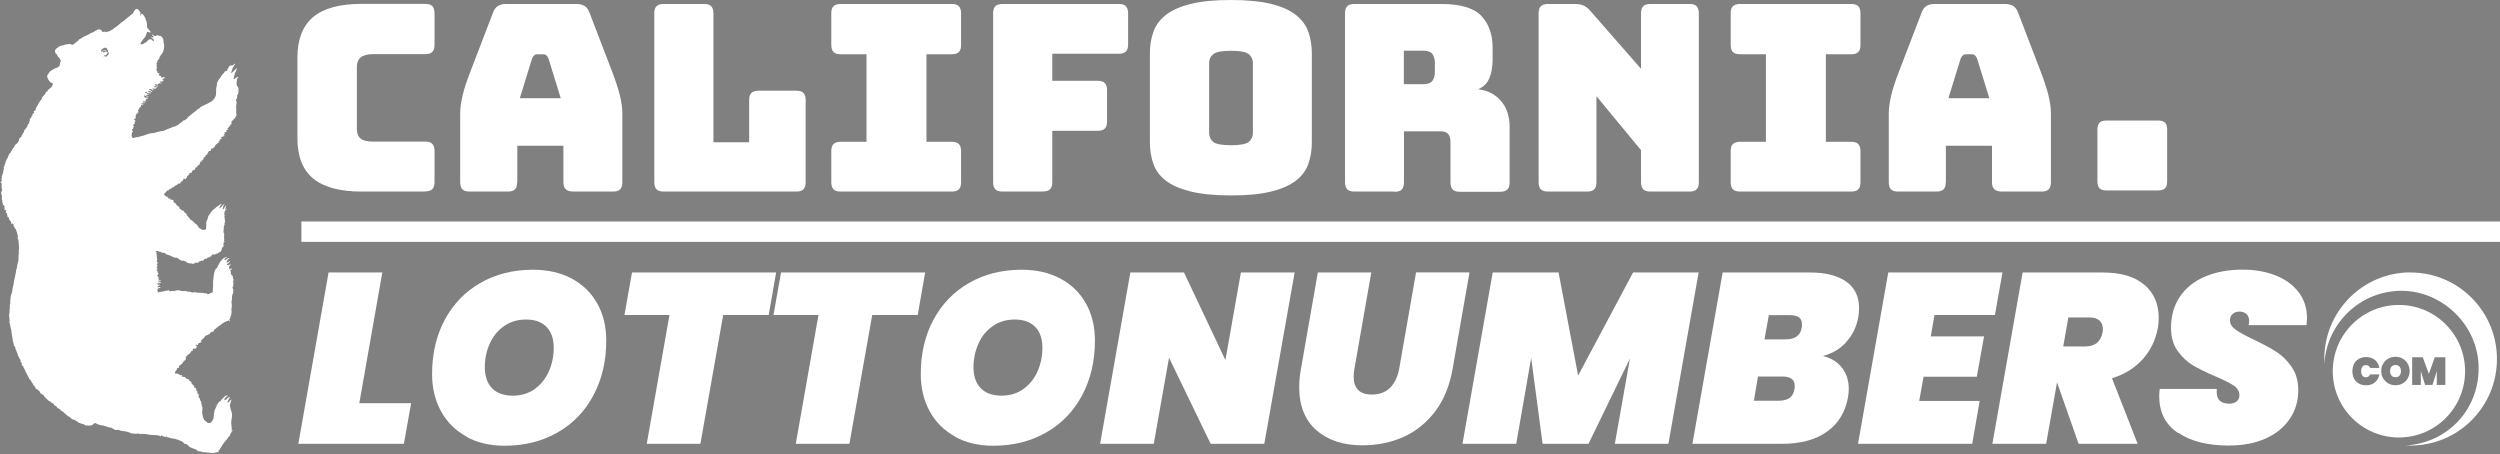 <?xml version="1.0" encoding="UTF-8"?>
<svg id="Layer_2" data-name="Layer 2" xmlns="http://www.w3.org/2000/svg" xmlns:xlink="http://www.w3.org/1999/xlink" viewBox="0 0 245.61 44.61">
  <rect x="0" y="0" width="245.61" height="44.61" fill="#808080" stroke="none"/>
  <defs>
    <style>
      .cls-1 {
        fill: url(#linear-gradient-2);
      }

      .cls-2 {
        fill: #fff;
      }

      .cls-3 {
        clip-path: url(#clippath-1);
      }

      .cls-4 {
        fill: #1c110b;
      }

      .cls-5 {
        clip-path: url(#clippath);
      }

      .cls-6 {
        fill: none;
      }

      .cls-7 {
        fill: url(#linear-gradient);
      }
    </style>
    <clipPath id="clippath">
      <path class="cls-6" d="M168.72,21.97l.12,.03s-.07-.04-.1-.06c-.04-.03-.08-.05-.13-.09l.11,.12Z"/>
    </clipPath>
    <linearGradient id="linear-gradient" x1="6782.12" y1="1272.88" x2="6783.12" y2="1272.88" gradientTransform="translate(-351.91 119.63) scale(.08 -.08)" gradientUnits="userSpaceOnUse">
      <stop offset="0" stop-color="#6b2e12"/>
      <stop offset="1" stop-color="#280b0b"/>
    </linearGradient>
    <clipPath id="clippath-1">
      <polygon class="cls-6" points="181.03 19.22 181.03 19.23 181.12 19.17 181.03 19.22"/>
    </clipPath>
    <linearGradient id="linear-gradient-2" x1="5921.51" y1="1177.91" x2="5922.51" y2="1177.91" gradientTransform="translate(-340.06 122.86) scale(.09 -.09)" xlink:href="#linear-gradient"/>
  </defs>
  <g id="Layer_1-2" data-name="Layer 1">
    <g>
      <polygon points="181.03 19.22 181.03 19.23 181.12 19.17 181.03 19.22"/>
      <g class="cls-5">
        <rect class="cls-7" x="168.61" y="21.79" width=".22" height=".27" transform="translate(91.09 173.32) rotate(-70.26)"/>
      </g>
      <g class="cls-3">
        <rect class="cls-1" x="181.03" y="19.14" width=".09" height=".1" transform="translate(101.83 183.14) rotate(-70.26)"/>
      </g>
      <polygon class="cls-4" points="17.49 39.32 17.4 39.38 17.4 39.37 17.49 39.32"/>
      <rect class="cls-2" x="29.61" y="21.76" width="216" height="2"/>
      <polygon class="cls-2" points="35.3 39.61 40.39 39.61 39.68 43.6 29.31 43.6 32.28 26.77 37.56 26.77 35.3 39.61"/>
      <path class="cls-2" d="M45.83,42.89c-1.08-.59-1.91-1.41-2.5-2.48-.59-1.07-.88-2.29-.88-3.67,0-2.01,.42-3.79,1.25-5.33,.83-1.55,2-2.75,3.49-3.61,1.5-.86,3.22-1.3,5.17-1.3,1.46,0,2.73,.29,3.81,.87,1.08,.58,1.92,1.39,2.51,2.45,.59,1.05,.88,2.27,.88,3.65,0,2-.42,3.78-1.25,5.35-.83,1.57-2,2.79-3.52,3.66-1.51,.87-3.25,1.31-5.22,1.31-1.43,0-2.68-.29-3.75-.88m6.71-4.69c.61-.44,1.07-1.01,1.39-1.73,.32-.72,.48-1.5,.48-2.34s-.23-1.55-.7-2.03c-.47-.48-1.14-.73-2.01-.73-.82,0-1.54,.21-2.16,.64-.62,.43-1.09,1-1.41,1.72-.33,.72-.49,1.5-.49,2.34s.23,1.55,.7,2.04c.47,.49,1.15,.74,2.06,.74,.82,0,1.54-.22,2.15-.65"/>
      <polygon class="cls-2" points="76.25 26.77 75.52 30.95 71.05 30.95 68.81 43.6 63.54 43.6 65.77 30.95 61.35 30.95 62.09 26.77 76.25 26.77"/>
      <polygon class="cls-2" points="90.89 26.77 90.16 30.95 85.69 30.95 83.45 43.6 78.18 43.6 80.41 30.95 75.99 30.95 76.73 26.77 90.89 26.77"/>
      <path class="cls-2" d="M93.84,42.89c-1.08-.59-1.91-1.41-2.5-2.48-.59-1.07-.88-2.29-.88-3.67,0-2.01,.42-3.79,1.25-5.33,.83-1.55,2-2.75,3.49-3.61,1.5-.86,3.22-1.3,5.17-1.3,1.46,0,2.73,.29,3.81,.87,1.08,.58,1.92,1.39,2.51,2.45,.59,1.05,.88,2.27,.88,3.65,0,2-.42,3.78-1.25,5.35-.83,1.57-2,2.79-3.52,3.66-1.51,.87-3.25,1.31-5.22,1.31-1.43,0-2.68-.29-3.75-.88m6.71-4.69c.61-.44,1.07-1.01,1.39-1.73,.32-.72,.48-1.5,.48-2.34s-.23-1.55-.7-2.03c-.47-.48-1.14-.73-2.01-.73-.82,0-1.54,.21-2.16,.64-.62,.43-1.09,1-1.41,1.72-.32,.72-.49,1.5-.49,2.34s.23,1.55,.7,2.04c.47,.49,1.15,.74,2.06,.74,.82,0,1.54-.22,2.15-.65"/>
      <polygon class="cls-2" points="124.21 43.6 118.94 43.6 114.85 35.14 113.35 43.6 108.08 43.6 111.05 26.77 116.32 26.77 120.39 35.38 121.91 26.77 127.19 26.77 124.21 43.6"/>
      <path class="cls-2" d="M134.72,26.77l-1.66,9.48c-.05,.25-.07,.52-.07,.78,0,.54,.14,.96,.43,1.27s.74,.46,1.35,.46c.76,0,1.36-.22,1.81-.68,.44-.45,.74-1.07,.88-1.84l1.66-9.48h5.25l-1.66,9.48c-.29,1.65-.85,3.03-1.7,4.16-.85,1.12-1.89,1.97-3.11,2.52-1.23,.55-2.58,.83-4.05,.83-1.89,0-3.39-.5-4.52-1.48-1.12-.99-1.69-2.4-1.69-4.24,0-.59,.06-1.18,.17-1.78l1.66-9.48h5.25Z"/>
      <polygon class="cls-2" points="166.88 26.77 163.91 43.6 158.65 43.6 160.13 35.23 156.06 43.6 151.55 43.6 150.43 35.16 148.96 43.6 143.68 43.6 146.65 26.77 153.12 26.77 155.04 36.9 160.44 26.77 166.88 26.77"/>
      <path class="cls-2" d="M181.37,33.63c-.63,.67-1.39,1.12-2.28,1.34,.82,.21,1.45,.6,1.89,1.18,.44,.58,.65,1.26,.65,2.03,0,.25-.02,.52-.07,.81-.25,1.47-.94,2.61-2.06,3.41-1.12,.8-2.59,1.2-4.41,1.2h-8.82l2.97-16.83h8.58c1.52,0,2.71,.3,3.55,.89,.85,.6,1.27,1.46,1.27,2.6,0,.27-.02,.56-.07,.88-.18,.98-.58,1.81-1.21,2.48m-5.04,4.27c0-.6-.4-.9-1.21-.9h-2.4l-.4,2.38h2.4c.48,0,.84-.09,1.1-.27,.26-.18,.42-.48,.49-.89,.02-.08,.02-.18,.02-.31m.71-6.04c0-.32-.1-.55-.3-.69-.2-.14-.5-.21-.91-.21h-2.04l-.43,2.38h2.04c.48,0,.85-.09,1.12-.28,.27-.19,.44-.48,.5-.88,.02-.08,.02-.18,.02-.31"/>
      <polygon class="cls-2" points="190.05 30.95 189.69 33.05 194.92 33.05 194.21 37.01 188.98 37.01 188.55 39.39 194.49 39.39 193.76 43.6 182.54 43.6 185.51 26.77 196.73 26.77 195.99 30.95 190.05 30.95"/>
      <path class="cls-2" d="M210.68,27.98c.93,.81,1.4,1.88,1.4,3.23,0,.4-.03,.75-.1,1.07-.21,1.14-.7,2.14-1.47,3.01-.78,.86-1.78,1.49-3.02,1.87l2.52,6.44h-5.8l-2.12-6.04-1.07,6.04h-5.28l2.97-16.83h7.84c1.81,0,3.18,.4,4.11,1.21m-7.96,6.06h2.09c.51,0,.91-.11,1.2-.34,.29-.23,.49-.59,.58-1.08,.02-.08,.02-.18,.02-.31,0-.35-.11-.62-.33-.82-.22-.2-.55-.3-.97-.3h-2.09l-.5,2.85Z"/>
      <path class="cls-2" d="M213.97,42.53c-1.23-.82-1.84-2.03-1.84-3.61,0-.16,.01-.4,.05-.71h5.61c-.05,.49,.03,.86,.23,1.09s.53,.36,.99,.36c.29,0,.52-.07,.71-.21,.19-.14,.29-.35,.29-.62,0-.38-.19-.7-.56-.95-.37-.25-.97-.55-1.79-.9-.9-.38-1.64-.75-2.22-1.09-.58-.35-1.08-.82-1.51-1.43-.43-.6-.64-1.35-.64-2.26,0-1.19,.3-2.22,.89-3.08,.59-.86,1.42-1.52,2.48-1.96,1.06-.44,2.27-.67,3.64-.67,1.22,0,2.31,.19,3.27,.57,.96,.38,1.71,.93,2.26,1.65,.55,.72,.82,1.57,.82,2.56,0,.13-.02,.35-.05,.67h-5.68c.03-.19,.05-.32,.05-.38,0-.3-.09-.54-.26-.7-.18-.17-.41-.25-.71-.25-.27,0-.49,.08-.66,.24-.18,.16-.26,.36-.26,.62,0,.35,.18,.65,.55,.91,.36,.26,.94,.58,1.74,.96,.9,.43,1.65,.83,2.25,1.21,.59,.38,1.1,.88,1.53,1.51,.43,.63,.64,1.39,.64,2.29,0,1.03-.27,1.96-.82,2.78-.55,.82-1.33,1.47-2.36,1.94s-2.25,.7-3.66,.7c-2.06,0-3.7-.41-4.93-1.24"/>
      <path class="cls-2" d="M235.35,35.86c-.17,0-.3,.05-.4,.16-.09,.11-.14,.26-.14,.44s.05,.33,.14,.44c.09,.11,.22,.16,.4,.16s.3-.05,.39-.16c.09-.11,.14-.26,.14-.44s-.05-.34-.14-.44c-.09-.11-.22-.16-.39-.16"/>
      <path class="cls-2" d="M235.68,29.96c-3.59,0-6.5,2.91-6.5,6.51s2.91,6.51,6.5,6.51,6.5-2.91,6.5-6.51-2.91-6.51-6.5-6.51m-3.59,6.95c.08,.11,.2,.16,.34,.16,.1,0,.18-.03,.26-.08,.07-.05,.13-.12,.17-.21h.9c-.04,.22-.12,.4-.23,.56-.12,.16-.27,.29-.45,.38-.19,.09-.4,.13-.63,.13-.27,0-.51-.06-.71-.17-.2-.12-.36-.28-.47-.49-.11-.21-.16-.45-.16-.72s.06-.51,.16-.72c.11-.21,.26-.37,.47-.49,.2-.12,.44-.18,.71-.18,.24,0,.44,.04,.63,.13,.18,.09,.34,.21,.45,.38,.12,.16,.19,.35,.23,.56h-.9c-.04-.09-.1-.16-.17-.21-.08-.05-.16-.07-.26-.07-.14,0-.26,.05-.34,.16-.08,.11-.12,.25-.12,.43s.04,.33,.12,.43m4.46,.28c-.12,.21-.29,.38-.51,.5-.21,.12-.45,.18-.7,.18s-.49-.06-.7-.18c-.21-.12-.38-.29-.51-.5-.12-.21-.19-.45-.19-.72s.06-.51,.19-.72c.12-.21,.29-.38,.51-.5,.21-.12,.45-.18,.7-.18s.49,.06,.7,.18c.21,.12,.38,.28,.5,.5,.12,.21,.19,.45,.19,.72s-.06,.51-.19,.72m3.71,.65h-.85v-1.36l-.42,1.36h-.73l-.42-1.36v1.36h-.85v-2.72h1.04l.6,1.63,.58-1.63h1.04v2.72Z"/>
      <path class="cls-2" d="M236.83,26.76c-4.69,0-8.48,3.81-8.48,8.5,0,.16,0,.31,.01,.47,.23-3.99,3.53-7.16,7.57-7.16s7.58,3.4,7.58,7.6-3.16,7.36-7.15,7.59c.15,0,.31,.01,.47,.01,4.69,0,8.48-3.81,8.48-8.5s-3.8-8.5-8.48-8.5"/>
      <path class="cls-2" d="M212.01,18.71h-5.05c-.32,0-.55-.07-.69-.21-.14-.14-.21-.37-.21-.69v-5.07c0-.32,.07-.55,.21-.69,.14-.14,.37-.21,.69-.21h5.05c.32,0,.54,.07,.69,.21,.14,.14,.21,.37,.21,.69v5.07c0,.32-.07,.55-.21,.69-.14,.14-.37,.21-.69,.21"/>
      <g>
        <path class="cls-2" d="M41.77,18.82h-6.25c-2.13,0-3.72-.43-4.75-1.28-1.03-.85-1.55-2.17-1.55-3.94V5.63c0-1.77,.52-3.09,1.55-3.96,1.03-.86,2.62-1.29,4.75-1.29h6.25c.32,0,.56,.07,.7,.22,.14,.15,.22,.38,.22,.7v3.1c0,.32-.07,.56-.22,.7-.14,.15-.38,.22-.7,.22h-5.15c-.53,0-.92,.11-1.18,.32-.26,.21-.38,.53-.38,.96v6.09c0,.43,.13,.74,.38,.93,.26,.2,.65,.29,1.18,.29h5.15c.32,0,.56,.07,.7,.22s.22,.38,.22,.7v3.05c0,.32-.07,.56-.22,.7-.14,.15-.38,.22-.7,.22Z"/>
        <path class="cls-2" d="M50.81,17.9c0,.32-.07,.56-.22,.7-.14,.15-.38,.22-.7,.22h-3.76c-.32,0-.56-.07-.7-.22-.14-.14-.22-.38-.22-.7v-6.76c0-.51,.08-1.1,.24-1.77,.16-.67,.41-1.44,.76-2.33l2.23-5.81c.1-.29,.26-.5,.47-.64,.21-.14,.49-.2,.83-.2h6.89c.32,0,.59,.07,.81,.2,.21,.14,.37,.35,.47,.64l2.23,5.81c.34,.89,.59,1.66,.76,2.33,.16,.67,.24,1.25,.24,1.77v6.76c0,.32-.07,.56-.22,.7-.14,.15-.38,.22-.7,.22h-3.87c-.34,0-.59-.07-.76-.22-.16-.14-.24-.38-.24-.7v-3.58h-4.53v3.58Zm1.46-12.14l-1.2,3.89h4.02l-1.2-3.89c-.07-.15-.14-.26-.22-.33-.08-.07-.17-.1-.27-.1h-.64c-.1,0-.19,.03-.27,.1-.08,.07-.15,.18-.22,.33Z"/>
        <path class="cls-2" d="M78.23,18.82h-13.03c-.32,0-.56-.07-.7-.22-.14-.14-.22-.38-.22-.7V1.31c0-.32,.07-.56,.22-.7,.14-.14,.38-.22,.7-.22h3.97c.32,0,.56,.07,.7,.22,.14,.15,.22,.38,.22,.7V13.98h3.51v-4.15c0-.32,.07-.56,.22-.7,.14-.14,.38-.22,.7-.22h3.71c.32,0,.56,.07,.7,.22s.22,.38,.22,.7v8.07c0,.32-.07,.56-.22,.7-.14,.15-.38,.22-.7,.22Z"/>
        <path class="cls-2" d="M82.59,18.82c-.32,0-.56-.07-.7-.22-.14-.14-.22-.38-.22-.7v-3.05c0-.32,.07-.56,.22-.7s.38-.22,.7-.22h2.54V5.33h-2.54c-.32,0-.56-.07-.7-.22-.14-.14-.22-.38-.22-.7V1.31c0-.32,.07-.56,.22-.7,.14-.14,.38-.22,.7-.22h10.91c.32,0,.56,.07,.7,.22,.14,.15,.22,.38,.22,.7v3.1c0,.32-.07,.56-.22,.7-.14,.15-.38,.22-.7,.22h-2.48V13.93h2.48c.32,0,.56,.07,.7,.22s.22,.38,.22,.7v3.05c0,.32-.07,.56-.22,.7-.14,.15-.38,.22-.7,.22h-10.91Z"/>
        <path class="cls-2" d="M102.46,18.82h-3.97c-.32,0-.56-.07-.7-.22-.14-.14-.22-.38-.22-.7V1.31c0-.32,.07-.56,.22-.7,.14-.14,.38-.22,.7-.22h11.42c.32,0,.56,.07,.7,.22,.14,.15,.22,.38,.22,.7v3.05c0,.32-.07,.56-.22,.7-.14,.15-.38,.22-.7,.22h-6.53v2.66h4.46c.32,0,.56,.07,.7,.22,.14,.15,.22,.38,.22,.7v3.07c0,.32-.07,.56-.22,.7-.15,.15-.38,.22-.7,.22h-4.46v5.04c0,.32-.07,.56-.22,.7-.14,.15-.38,.22-.7,.22Z"/>
        <path class="cls-2" d="M128.88,13.98c0,.79-.12,1.5-.35,2.14s-.64,1.19-1.23,1.64c-.59,.45-1.4,.81-2.43,1.06-1.03,.26-2.34,.38-3.93,.38s-2.9-.13-3.94-.38c-1.04-.26-1.86-.61-2.45-1.06-.59-.45-1-1-1.23-1.64s-.35-1.35-.35-2.14V5.25c0-.78,.12-1.5,.35-2.14s.64-1.19,1.23-1.65,1.4-.82,2.45-1.08c1.04-.26,2.36-.38,3.94-.38s2.9,.13,3.93,.38c1.03,.26,1.84,.61,2.43,1.08,.59,.46,1,1.01,1.23,1.65s.35,1.35,.35,2.14V13.98Zm-10.09-.92c0,.34,.13,.63,.38,.86s.85,.35,1.77,.35,1.51-.12,1.77-.35c.26-.23,.38-.52,.38-.86V6.17c0-.32-.13-.6-.38-.83-.26-.23-.85-.35-1.77-.35s-1.51,.12-1.77,.35-.38,.51-.38,.83v6.89Z"/>
        <path class="cls-2" d="M137,18.82h-3.94c-.32,0-.56-.07-.7-.22-.14-.14-.22-.38-.22-.7V1.31c0-.32,.07-.56,.22-.7,.14-.14,.38-.22,.7-.22h8.53c1.91,0,3.23,.4,3.96,1.19,.73,.79,1.09,1.82,1.09,3.09v1.18c0,.72-.11,1.33-.32,1.83-.21,.5-.58,.87-1.11,1.09,.92,.1,1.67,.48,2.24,1.13,.57,.65,.86,1.51,.86,2.59v5.43c0,.32-.07,.56-.22,.7s-.38,.22-.7,.22h-3.97c-.32,0-.56-.07-.7-.22-.14-.14-.22-.38-.22-.7v-3.92c0-.38-.07-.65-.22-.83s-.4-.27-.76-.27h-3.59v5.02c0,.32-.07,.56-.22,.7-.14,.15-.38,.22-.7,.22Zm.92-13.83v3.28h1.92c.44,0,.74-.12,.9-.35s.23-.52,.23-.86v-.87c0-.34-.08-.63-.23-.86s-.45-.35-.9-.35h-1.92Z"/>
        <path class="cls-2" d="M155.92,18.82h-3.84c-.32,0-.56-.07-.7-.22-.14-.14-.22-.38-.22-.7V1.31c0-.32,.07-.56,.22-.7,.14-.14,.38-.22,.7-.22h2.66c.32,0,.6,.05,.83,.15,.23,.1,.46,.28,.68,.54l4.97,5.68V1.31c0-.32,.07-.56,.22-.7,.14-.14,.38-.22,.7-.22h3.84c.32,0,.56,.07,.7,.22,.14,.15,.22,.38,.22,.7V17.9c0,.32-.07,.56-.22,.7-.14,.15-.38,.22-.7,.22h-3.84c-.32,0-.56-.07-.7-.22-.14-.14-.22-.38-.22-.7v-3.15l-4.38-5.3v8.45c0,.32-.07,.56-.22,.7-.14,.15-.38,.22-.7,.22Z"/>
        <path class="cls-2" d="M170.95,18.82c-.32,0-.56-.07-.7-.22-.14-.14-.22-.38-.22-.7v-3.05c0-.32,.07-.56,.22-.7s.38-.22,.7-.22h2.54V5.33h-2.54c-.32,0-.56-.07-.7-.22-.14-.14-.22-.38-.22-.7V1.31c0-.32,.07-.56,.22-.7,.14-.14,.38-.22,.7-.22h10.91c.32,0,.56,.07,.7,.22,.14,.15,.22,.38,.22,.7v3.1c0,.32-.07,.56-.22,.7-.14,.15-.38,.22-.7,.22h-2.48V13.93h2.48c.32,0,.56,.07,.7,.22s.22,.38,.22,.7v3.05c0,.32-.07,.56-.22,.7-.14,.15-.38,.22-.7,.22h-10.91Z"/>
        <path class="cls-2" d="M191.16,17.9c0,.32-.07,.56-.22,.7-.14,.15-.38,.22-.7,.22h-3.76c-.32,0-.56-.07-.7-.22-.14-.14-.22-.38-.22-.7v-6.76c0-.51,.08-1.1,.24-1.77,.16-.67,.41-1.44,.76-2.33l2.23-5.81c.1-.29,.26-.5,.47-.64,.21-.14,.49-.2,.83-.2h6.89c.32,0,.59,.07,.81,.2,.21,.14,.37,.35,.47,.64l2.23,5.81c.34,.89,.59,1.66,.76,2.33,.16,.67,.24,1.25,.24,1.77v6.76c0,.32-.07,.56-.22,.7-.14,.15-.38,.22-.7,.22h-3.87c-.34,0-.59-.07-.76-.22-.16-.14-.24-.38-.24-.7v-3.58h-4.53v3.58Zm1.46-12.14l-1.2,3.89h4.02l-1.2-3.89c-.07-.15-.14-.26-.22-.33-.08-.07-.17-.1-.27-.1h-.64c-.1,0-.19,.03-.27,.1-.08,.07-.15,.18-.22,.33Z"/>
      </g>
      <g>
        <path class="cls-2" d="M23.43,8.91c0-.07,0-.13,0-.2,0-.03-.02-.07-.02-.09-.02-.06-.07-.11-.1-.16-.03-.04-.05-.08-.07-.12,.02-.07,0-.13,0-.2,0-.13,.05-.26,.05-.4,.04-.03,.07-.07,.11-.11,0-.02,0-.04,0-.05-.02-.02-.07-.01-.1,0-.03,0-.06,.03-.08,.05-.05,.02-.07,.05-.12,.08-.02,0-.04,.02-.06,.03-.06,.04-.12,.02-.1-.04,0-.01,.02-.04,.03-.05,.01-.12,.05-.2,.08-.32,0-.06,.04-.13,.05-.19,.09-.12,.13-.27,.17-.41-.01-.05-.04-.04-.07,.01-.02,.03-.04,.05-.05,.06-.01,0-.03,.03-.04,.05-.11,.08-.19,.17-.28,.26-.07,.08-.09,.09-.12,.06,.03-.17,.11-.32,.15-.49,.04-.05,.07-.1,.1-.16,.03-.07,.08-.14,.12-.2,.04-.03,.03-.06,0-.06-.04,0-.07,.02-.13,.09-.03,.02-.05,.05-.08,.07-.01,.04-.06,.01-.09,.02,0,0-.05,0-.1,0h-.09s-.05,.06-.05,.06c-.03,.03-.06,.08-.07,.1-.03,.03-.05,.07-.07,.1-.02,.01-.06,.15-.06,.19s-.06,.08-.16,.1c-.06,.01-.09,.03-.09,.04,0,.01-.02,.03-.04,.04-.02,.08-.09,.14-.15,.19-.01,0-.03,.03-.03,.05-.04,.05-.1,.13-.14,.16-.02,.09-.1,.16-.15,.23,0,.02-.05,.06-.08,.11-.03,.05-.08,.15-.12,.21-.06,.09-.07,.15-.07,.24,0,.03,0,.07,0,.1-.02,.1-.05,.19-.06,.29-.01,.04-.02,.1-.02,.13,0,.03,0,.17,0,.31,.01,.12-.02,.23-.04,.34-.03,.11-.1,.2-.17,.3-.07,.11-.2,.18-.29,.27-.06,.02-.11,.05-.17,.08-.07,.03-.13,.07-.19,.11,0,.01-.2,.1-.22,.09-.04,.04-.1,.06-.15,.09-.05,.03-.11,.05-.17,.07-.07,.04-.13,.09-.18,.14-.03,.02-.06,.06-.09,.08-.07,.02-.12,.07-.18,.1,0,.02-.1,.11-.12,.11-.04,.05-.1,.09-.15,.13-.17,.1-.3,.24-.45,.36-.03,.01-.05,.02-.08,.04,0,0-.01,.03-.03,.04-.02,.01-.04,.04-.06,.06-.03,.01-.04,.04-.06,.06,0,.07-.11,.11-.17,.17-.01,0-.02,.02-.03,.03-.04,.05-.1,.05-.16,.07-.09,.02-.09,.04-.14,.1l-.08,.06s-.02,.03-.03,.03c-.11,.06-.15,.12-.24,.17-.04,0-.04,.01-.04,.04-.13,.13-.19,.1-.26,.13-.05,.1-.17,.08-.28,.09-.07,.06-.16,.09-.25,.12-.02,.02-.05,.03-.08,.03-.06,.05-.13,.05-.19,.07,0,.02-.19,.1-.3,.13-.05,.05-.12,.06-.18,.06s-.14,.02-.22,.04c-.07,.03-.15,.03-.23,.04-.07,.03-.14,.04-.21,.06-.08,.05-.18,.06-.27,.06-.1,.01-.16,.04-.24,.03,0,.02-.01,.02-.06,.03-.03,0-.07,0-.08,0-.03,0-.09,.02-.14,.05-.09,.03-.18,.06-.27,.08-.12,.07-.25,.09-.4,.13-.02,.02-.11,.04-.2,.04-.05,0-.08,.04-.12,.07,0,.01-.02,.02-.02,.03,0-.02-.07-.08-.09-.08,0,0-.03,.02-.05,.04-.05,.06-.05,.01-.1,.02-.09,0-.1,.04-.17,.06-.03,.01-.03,.01-.05,0-.05,0-.07-.05-.1-.07-.03-.06-.05-.13-.06-.19,0-.01,0-.03,.02-.06,.03-.05,.03-.08,.01-.11-.02-.03-.02-.07,0-.08,.03-.03,.06-.07,.09-.11,.04-.02,.03-.04,0-.06-.04-.02-.1-.11-.08-.13,.01-.05,.06-.07,.1-.1,.02,0,.02-.02,.02-.07s0-.07,.04-.1c.02-.02,.04-.05,.04-.07-.03-.02-.06-.07-.09-.1,.03-.07,.09-.11,.15-.16,.03-.03,.04-.07,.01-.09-.02-.02-.02-.06,0-.07,.05-.02,.06-.04,.05-.12,0-.06-.01-.07-.03-.07-.04,.01-.09-.08-.07-.11,.01-.02,.07-.04,.1-.04,.02,0,.04,0,.05,0,.01,0,.01-.07,0-.1,0,0-.01-.03-.02-.05,.02-.04,.02-.08,.03-.13,0-.07,0-.07,.03-.11,.02-.02,.04-.05,.05-.08,.02-.03,.02-.04,.06-.03,.03,0,.04,0,.06-.02,0-.02,.02-.05,.02-.07,.01-.04,.03-.06,.05-.09-.04-.05-.03-.04-.06-.08,0-.01,.01-.03,.01-.05,.06-.06,.1-.13,.14-.2,0-.07,.01-.09,.09-.12,.06-.03,.09-.07,.07-.13-.02-.06-.02-.08,.01-.08,.05,.02,.1,.02,.15,.02,.05,.01,.08,0,.08-.03,0-.03-.03-.04-.09-.04-.03,0-.06,0-.08,0-.03,0-.03-.01-.03-.04,0-.03,0-.04,.02-.05,.01,0,.03-.02,.04-.02,.07,0,.14,0,.21-.01,.06,0,.08-.01,.08-.05,0-.02,0-.02-.1-.01h-.1c-.03-.13,0-.14,.15-.12,.03,.02,.07,.03,.08,.03,.03,0,.03,0,.03-.03,0-.02,0-.04-.02-.04-.01,0-.02-.02-.02-.03,0-.02,.01-.02,.05-.03,.06,0,.07-.02,.04-.06-.03-.04-.03-.08,0-.09,.01,0,.05,0,.08-.01,.07,0,.08-.02,.09-.07,0-.04-.01-.06-.04-.04-.01,0-.03,.01-.05,0-.02,0-.03,0-.04,0s-.05,.01-.1,.02h-.08s0-.02,0-.02c.02-.06-.03-.07-.06-.11-.02-.04-.02-.05,0-.11,.02-.07,.03-.08,.05-.05,0,.06,0,.07,0,.12,.02,0,.03,0,.04-.02,.01-.02,.02-.02,.06,0,.02,0,.06,.02,.08,.04,.05,.03,.19,.05,.2,.02,.01-.03-.02-.05-.09-.05-.04,0-.08-.01-.1-.02-.03-.01-.04-.05-.04-.08,0-.03,.07-.03,.14,0,.08,.02,.09,.02,.1-.01,0-.03-.02-.05-.07-.05-.03,0-.05,0-.07-.04-.02-.02-.03-.05-.03-.07,0-.03,0-.03-.04-.03-.02,0-.05,0-.06,.01-.06,0-.07-.06-.09-.09,0,0,.11-.02,.17-.02,.05,0,.06,.02,.04,.06-.02,.03,0,.06,.05,.06,.02,0,.06,0,.09,.01,.03,0,.06,0,.07,0,0,0,.03,0,.04,0,.03,.02,.14,.02,.14,0,0,0,0-.02-.01-.04-.01-.04-.04-.05-.11-.04-.06,0-.13-.01-.15-.05-.04-.03,.01-.04,.02-.07,.01-.04,.07-.04,.16,.01,.06,.03,.08,.04,.13,.04,.06,0,.07,0,.07-.03,0-.04-.03-.06-.07-.05-.05-.02-.15-.08-.17-.09-.02,0-.09-.05-.09-.06,0-.03,.03-.04,.08-.03,.03,0,.05,0,.07,0,.03-.01,.09,0,.13,.03l.14,.1,.04-.02s.04-.03,.04-.03c0-.01-.05-.04-.07-.04-.02,0-.08-.05-.08-.08,0-.02,0-.02,.06-.02,.08,0,.15,.02,.23,.03h.05s0-.05,0-.05c0-.04,0-.04,.05-.06,.03,0,.05-.02,.05-.02s-.02-.02-.03-.03c-.03-.02-.04-.02-.09,0-.12,.03-.16,.01-.14-.05,.02-.06,.09-.07,.17-.03,.05,.02,.2,.03,.21,.01,.01-.01,.01-.02,0-.04-.01-.02-.03-.02-.08-.02-.06,0-.12-.01-.2-.04,0,0-.01-.02,0-.04-.04-.03-.02-.11-.02-.11,.02,0,.03,0,.04,0,.01,0,.03,.04,.05,.06,.03-.03,.07-.02,.1,0,.02,.02,.04,.03,.07,.02,.03,0,.04,0,.04-.03,0-.02,0-.04,0-.05,0-.02,.1-.04,.12-.04,0-.03,.04-.04,.07-.02,.02,.01,.14,.02,.15,0,0,0,0-.02,0-.04,0-.03,0-.03-.06-.02h-.06s-.02-.04-.02-.04c-.03-.07-.01-.11,.04-.08,.03,.02,.23,.03,.23,.01,0,0,0-.02-.02-.02-.05-.03-.01-.07,.07-.08,.05,0,.06,0,.06-.03-.03-.02-.13-.04-.17-.04,0-.01,0-.03,.02-.05,.06,0,.15-.04,.2-.05,0-.02-.01-.03-.08-.03-.05,0-.07,0-.07-.02,0-.02,.01-.02,.09-.03,.05,0,.12-.05,.12-.08,0-.02-.07-.02-.13,0-.06,.02-.12,.02-.18,.03-.05,.02-.08,.01-.09-.04,0-.03,0-.06-.01-.09-.02-.04-.08-.03-.13-.04-.05,.02-.03-.05-.05-.08-.06-.04,.02-.09,.03-.1,.03,0,.04-.01,.04-.03,0-.02,0-.02-.07-.02-.08,0-.11-.02-.13-.06,0-.02-.02-.03-.02-.02-.03,0-.05-.01-.03-.03,0-.01,.01-.04,.01-.07,0-.05,0-.05-.04-.05-.03,0-.04,0-.04-.02,.03-.05,0-.08,0-.12,.01-.04,0-.1,0-.13-.04-.05,.04-.05,.06-.07,0,0-.03-.07-.04-.07-.02,0-.04-.04-.04-.06,0-.01,.01-.04,.03-.05,.04-.04,.04-.09,.01-.1-.01,0-.02-.02-.03-.05,0-.04,0-.05,.02-.09,.02-.05,.04-.11,.06-.15,.02-.01,.03-.02,.03-.08,0-.1,.04-.14,.15-.19,.02-.01,.02-.02,.02-.09-.01-.1,.08-.14,.12-.24,0-.06,.05-.09,.08-.12,.03,0,.04,0,.05-.05,.02-.07,.07-.15,.1-.15,.03,0,.03,0,.04-.12,0-.07,.04-.13,.06-.19,.02-.02,.03-.09,.01-.11,0,0,0-.04,.01-.09,.03-.1,.03-.13,0-.15,0-.04,0-.11,0-.16-.02-.02-.03-.05-.03-.08l-.02-.13s-.01-.1-.01-.13c0-.11-.04-.2-.11-.29,0-.1-.05-.07-.11-.11l-.04-.06h-.08c-.06,0-.09,0-.11-.02-.05-.04-.08-.05-.16-.05s-.08,0-.08,.03c0,.03,0,.03-.07,.04-.08,.01-.09,.01-.13,0-.06-.04-.11-.08-.16-.13-.03-.03-.06-.02-.06,.02,0,.02,.01,.04,.04,.07,.02,.02,.04,.05,.05,.06,.06,.02,.04,.08,.06,.11-.08,.02-.17,.01-.26,0-.02,.02,.08,.1,.18,.13,.06,.02,.11,.15,.1,.22,0,.02-.01,.03-.04,.02-.02,0-.05-.01-.07-.02-.04-.01-.04-.02-.04-.05,0-.03,0-.04-.03-.05-.03-.03-.07-.03-.1-.04-.01-.02-.11-.02-.17,0-.05,.01-.07,.05-.11,.08-.02,0-.03,.01-.04,.03-.07,.06-.13,.13-.2,.19-.02,.04-.03,.05-.04,.04l-.02-.05c-.1,.11-.21,.18-.36,.2-.05,0-.08,0-.09-.01-.02-.04,.01-.11,.03-.16,.04-.09,.11-.15,.16-.24,.03-.04,.06-.08,.09-.12,.08-.07,.13-.16,.19-.25,.02-.04,.04-.08,.05-.09,.03-.09,.07-.19,.09-.29,0-.03,.05-.06,.07-.08,.01,0,.04,0,.06,.01,.03,.02,.07,.03,.1,.04,.03,0,.07,.02,.09,.02,.02,0,.05,.01,.05,0,.02-.01,.01-.05,0-.06-.03-.07-.08-.12-.13-.18-.03-.02-.05-.06-.07-.08-.02,0-.07-.06-.1-.11-.01-.02-.02-.06-.03-.09,0-.03-.01-.07-.02-.09,0-.02,0-.07,0-.13,.01-.09,.01-.1-.01-.18-.02-.05-.03-.12-.04-.15-.03-.06-.05-.12-.07-.19-.03-.15-.09-.28-.19-.4-.03-.03-.06-.07-.07-.09-.01-.02-.03-.05-.05-.06-.03-.02-.12-.04-.14-.03-.02,.02,0,.04,.03,.04,.03,0,.03,0,.03,.02,0,.04-.04,.04-.07,0l-.02-.03v.03s-.02,.03,0,.05c.02,.03,0,.05-.03,.06-.04,.01-.05,0-.04-.07,.01-.04,.02-.06,.04-.06,.04,0,.04-.02,.01-.03-.02,0-.03-.02-.03-.08,0-.07-.04-.13-.08-.19-.03-.04-.07-.09-.11-.13-.03-.05-.12-.09-.19-.09-.04,0-.05,0-.09,.04-.03,.04-.06,.07-.09,.11-.01,.04-.05,.07-.08,.11,0,0-.03,.04-.05,.1-.04,.12-.08,.16-.13,.15-.07,.03-.12,.09-.17,.14-.06,.06-.14,.12-.22,.17-.02,.05-.11,.08-.16,.12-.08,.1-.17,.15-.26,.23-.05,.03-.09,.07-.13,.1-.06,.02-.11,.06-.16,.1-.02,0-.05,.04-.05,.06,0,.03-.02,.05-.06,.05-.06,.04-.11,.09-.16,.13,0,.01-.01,.03-.04,.04-.07,.06-.17,.11-.24,.17-.06,.05-.11,.09-.17,.13-.06,.05-.1,.07-.16,.11-.01,0-.04,.02-.06,.03-.04,.05-.1,.06-.16,.09-.09,.04-.15,.06-.21,.06-.04,.02-.09,.02-.12,.03,0-.02-.2-.05-.21-.04-.02,.02,.02,.03,.04,.05-.02,.05-.08-.02-.11-.03,0-.02-.01-.02-.04,.01-.03,.03-.04,.03-.07,0-.01-.01-.02-.04-.03-.07,0-.06-.06-.08-.11-.11-.04-.03-.1-.06-.14-.08-.02,0-.05,.01-.06,.01-.07,0-.13,.04-.19,.06-.04,.04-.11,.07-.17,.1,0,0-.06,.03-.1,.06-.05,.04-.1,.06-.15,.08-.06,0-.1,.04-.16,.06-.07,.02-.11,.05-.11,.08-.19,.08-.38,.19-.57,.27-.12,.06-.16,.1-.23,.14-.07,.04-.1,.07-.18,.1-.04,.01-.07,.04-.1,.06-.01,.04-.05,.07-.08,.11,0,.02-.01,.03-.04,.03-.13,.06-.21,.18-.32,.25-.03,.03-.07,.07-.11,.1-.11,.02-.22-.02-.33-.05-.02-.01-.04-.02-.08-.01-.03,0-.07,0-.09,.01s-.05,.01-.07,.02c-.09,0-.16,.01-.22,.03-.07,.02-.14,.04-.21,.07,0,0-.05,.02-.11,.02-.08,0-.1,.01-.12,.03-.04,.02-.08,.04-.13,.05-.09,.05-.17,.14-.28,.2-.04,.03-.07,.07-.1,.1-.03,.04-.06,.1-.06,.16,0,.06,.04,.15,.05,.22,.03,.03,.09,.07,.11,.08,.03,.06,.06,.12,.09,.18,.05,.07,.11,.14,.17,.19,.08,.12,.11,.18,.15,.29,.01,.06-.03,.1-.05,.15,0,.01-.01,.07-.03,.12-.02,.05-.02,.14-.02,.17-.02,.07-.08,.1-.12,.14-.03,0-.03,.03-.05,.05-.01,.03-.01,.03-.06,.03-.06,0-.1,.03-.15,.06-.06,.01-.11,.04-.16,.06-.05,.01-.08,.05-.12,.08-.07,.04-.14,.08-.21,.12-.02,.02-.05,.04-.06,.05-.07,.08-.12,.12-.17,.22-.03,.07-.09,.13-.14,.19,0,.08,.03,.17,.04,.26,.02,.02,.03,.05,.03,.06,.04,.09,.1,.16,.15,.22v.05c.08,0,.08,.05,.12,.1,0,.02,.03,.03,.1,.04,.08,.02,.09,.02,.11,.05,.03,.05,0,.17-.05,.23-.03,.03-.05,.09-.07,.15-.02,.03-.07,.04-.11,.06-.04,.05-.07,.08-.13,.12-.03,.03-.04,.04-.07,.07,0-.04-.03-.03-.05,.03-.06,.05-.02,.09-.02,.14,0,.02-.02,.02-.1,0-.08,.04-.09,.11-.12,.17,0,.06-.02,.1-.05,.1,0,0-.02,0-.02,.02-.08,.09-.16,.19-.25,.28-.01,0-.02,.02-.03,.03,0,0,0,.06,0,.1,0,.09-.02,.1-.04,.07-.02-.03-.04,0-.05,.05,0,.03-.02,.05-.03,.06-.08,.08-.13,.17-.2,.26-.07,.13-.08,.26-.19,.37-.02,.05-.06,.11-.09,.15,0,.03,0,.1,0,.13-.03,.05-.08,.08-.13,.12-.05,.01-.06,.05-.08,.08,.05,0,.04,.07,.05,.1-.01,0-.03,.02-.06,.06-.03,.02-.06,.05-.09,.07-.04,0-.02,.05-.02,.06,0,0,.01,.02,.01,.04,0,.03-.01,.04-.05,.08l-.05,.04v.06c0,.06,0,.06-.02,.06-.02,0-.03,.01-.03,.03,0,.02-.01,.03-.04,.03-.07,.01-.12,.13-.06,.14,.01,0,.02,.01,.02,.02,0,.02-.04,.08-.06,.1-.02,.01-.03,.1-.03,.18,0,.06,0,.07-.03,.09-.02,.01-.04,.02-.05,.02-.06,.06-.09,.17-.12,.25-.02,.04-.04,.08-.04,.1-.07,.1-.16,.19-.24,.28-.01,0-.02,.05-.03,.11-.01,.08-.02,.1-.04,.11-.01,0-.02,.02-.02,.03,0,.02,0,.03-.03,.03-.03,0-.06,.06-.05,.09,.01,.03-.02,.11-.05,.12-.03,0-.08,.11-.07,.13,0,.07-.1,.1-.13,.12-.03,.01-.04,0-.06,.05s-.04,.09-.05,.15c0,.1,0,.1-.05,.15-.02,.03-.04,.05-.04,.06,0,.05-.06,.14-.09,.14,0,0-.02,0-.03,.02s-.02,.02-.03,.02c-.01,0-.02,0-.02,.02,0,.02-.08,.08-.1,.08,0,0,0,0,0,.02,0,.01-.01,.03-.04,.03-.04,.01-.04,.02-.04,.08,0,.06-.01,.1-.06,.12-.14,.16-.24,.33-.32,.51-.03,.03-.07,.07-.08,.09-.07,.06-.1,.14-.13,.21-.01,.06-.04,.12-.06,.18-.03,.05-.06,.09-.1,.14-.01,.02-.03,.06-.04,.09-.02,.08-.05,.17-.07,.18,0,0-.01,.03-.02,.06,0,.08-.02,.13-.06,.19-.03,.04-.03,.06-.03,.1,0,.04,0,.06-.02,.08-.06,.07-.06,.14-.08,.22,.02,.01,.03,.05,.03,.14,.02,.05-.04,.05-.06,.08-.01,.03-.02,.16,0,.17,.01,.01,0,.03-.02,.05-.03,.01-.04,.06-.03,.1,0,.07-.06,.15-.09,.23-.03,.04-.03,.05-.01,.08,.02,.05,.01,.17-.02,.23-.03,.04-.01,.11-.01,.11,.07,0,.07,.03,.01,.09-.02,.03-.06,.06-.08,.09,0,0-.02,.02-.02,.04,0,.03,0,.03,.03,.03,.02,0,.04,.01,.07,.04,.05,.09-.01,.2,0,.3,.02,.12,.02,.23,.05,.35,.03,.08-.02,.11-.06,.17,.01,.07-.01,.05-.04,.12,.02,.06,.03,.1,.05,.16-.03,.09,.02,.1,.05,.17,.01,.03,0,.04-.01,.08-.02,.07-.01,.14-.02,.21,0,.03,.02,.05,.03,.07,.03,.03,.04,.14,.01,.19l-.02,.04c.05,.03,.07,.08,.1,.12,.04,.08-.01,.07-.03,.13,0,.05,.01,.06,.08,.05,.09,0,.07,.04,.09,.11-.01,.12,.03,.24,.02,.36,0,.02,.01,.03,.05,.02,.05-.02,.08,0,.11,0,0,.02,0,.05-.02,.1-.02,.05-.03,.09-.02,.12l.05,.06c.06,.01,.08,.04,.07,.13,0,.05,0,.06,.02,.08,.03,.03,.04,.09,.02,.13-.01,.02,0,.03,.04,.07,.05,.03,.03,0,.08,0,.01,0,.02,.04,.02,.08,0,.09,.06,.17,.1,.25,.08,.04,.1,.12,.13,.19,.05,.02,0,.06,.01,.08-.03,0-.03,.03,0,.06,.02,.03,.06,.03,.06,0,0,0,0-.02,.02-.03,.05-.06,.07,.03,.1,.04,.03-.02,.06,.12,.03,.17-.02,.04,0,.07,.02,.06,.04-.01,.07,.03,.08,.1,0,.09,.08,.13,.14,.2,.04,.12,.08,.22,.11,.33,0,.1,.05,.19,.07,.27,.02,.01,.03,.02,.02,.07,0,.03-.01,.08-.02,.11-.02,.06-.02,.06,0,.11,.05,.07,.06,.13,.07,.21,0,.06,0,.11,.02,.14,0,.18,.03,.35,.03,.53,.02,.05,.02,.06-.01,.18-.03,.1-.02,.2,0,.3,0,.02,0,.05-.01,.13-.02,.09-.02,.18-.03,.27,0,.05,0,.09,0,.22,.01,.11,.02,.16,0,.18,0,.01-.01,.04-.01,.05-.01,.06-.03,.12-.05,.18-.02,.05-.03,.1-.04,.16-.03,.07-.04,.16-.04,.27,0,.07-.04,.14-.07,.2,0,.02,0,.08-.02,.12,0,.04-.02,.11-.02,.15,0,.06-.02,.12-.04,.17-.03,.11-.01,.21-.06,.32-.03,.09-.03,.19-.06,.28-.03,.07-.03,.15-.04,.23,0,.02-.02,.08-.02,.12,0,.1-.07,.36-.09,.37l-.03,.19s-.02,.06-.01,.14l-.04,.2c-.03,.05-.05,.11-.05,.12,0,.03-.03,.13-.05,.15-.01,.03-.01,.07-.02,.11,0,.04-.02,.16-.03,.26-.02,.1-.01,.2-.02,.29,.02,.08,.02,.12-.02,.23-.03,.1-.03,.11-.02,.17,.01,.07,0,.32-.02,.34,0,0-.01,.09-.01,.19,0,.12-.01,.22-.03,.29-.02,.09-.01,.14,0,.21,.02,.03,.04,.33,.03,.38,0,.02,0,.05,0,.07,0,.02,0,.07,0,.1-.01,.06-.01,.07,0,.11,.05,.04,.04,.08,.06,.14,0,.18,.08,.34,.11,.52,.01,.04,.02,.07,.03,.2,0,.02,0,.06,0,.09,0,.05,0,.06,.02,.09,.04,.06,.05,.12,.02,.14-.03,.03-.03,.07,.02,.11,.04,.11,.03,.2,.04,.31,0,.08,.04,.16,.06,.24,0,.06,.01,.11,.04,.17,.01,.03,.02,.06,.02,.1,0,.07,.07,.13,.11,.19,.02,0,.04,.04,.03,.1,.01,.06,.03,.11,.05,.18,.03,.03,.05,.06,.05,.09,.03,.06,.03,.1,.05,.16,.04,.02,.04,.07,.06,.1,.01,.07,.03,.14,.05,.21,.04,.09,.1,.18,.14,.27,0,.05,.05,.09,.09,.13,0,.02,.01,.04,.02,.05,.01,.02,.03,.14,.03,.2,0,.02,.01,.04,.06,.08l.06,.05c0,.06-.01,.12-.02,.17,0,.04,.01,.07,.05,.08h.05s.04,.01,.05,.02c0,0,.01,.05,.02,.1,0,.09,.06,.15,.11,.23,.03,.03,.05,.07,.05,.08,0,.01,.01,.07,.03,.12,.02,.07,.04,.1,.07,.12,.08,.14,.11,.27,.21,.4,.03,.03,.06,.06,.08,.17,0,.14,.06,.06,.11,.11,.01,.01,.03,.04,.03,.05,.05,.1,.11,.19,.16,.28,.04,.02,.08,.08,.09,.13,.01,.06,.03,.11,.05,.11,.11,.07,.16,.17,.2,.29l.06,.06c.16,.04,.23,.18,.36,.28,.01,.03,.02,.06,.02,.07,0,.05,.06,.08,.08,.11,.05,.03,.1,.07,.15,.1,.02,0,.06,.02,.09,.04,.04,.03,.05,.05,.07,.09,.01,.06,.06,.09,.09,.13,.06,.02,.09,.06,.14,.15,.07,.06,.13,.12,.2,.17,.03,.03,.07,.04,.11,.07,.02,.02,.05,.03,.08,.04,.08,.1,.22,.17,.32,.21,.01,.03,.03,.06,.04,.07,0,.08,.06,.08,.11,.12,.09,.02,.12,.08,.17,.13,.04,.13,.17,.15,.29,.21,.01,0,.03,.04,.04,.06,.03,.06,.1,.09,.16,.12,.1,.05,.17,.15,.28,.21,.01,.02,.03,.05,.04,.05,.02,.04,.06,.07,.1,.1,.03,0,.09,.05,.09,.06,.01,.03,.04,.05,.06,.07,.04,.05,.12,.06,.18,.08,.05,.08,.12,.12,.19,.18,.08,.09,.2,.08,.31,.13,.05,.02,.09,.05,.14,.08,.05,.02,.07,.04,.11,.07,.05,.04,.1,.08,.15,.12,.01,0,.06,.02,.1,.03,.04,.02,.11,.04,.15,.06l.14,.04s.08,.03,.11,.04c.08,.03,.16,.08,.23,.11,.03,.02,.04,.03,.07,.02,.07-.07,.08,0,.15-.01,.12,.02,.21,0,.3-.02,.08-.03,.16-.08,.24-.15,.04-.01,.04-.05,.06-.08,.02-.02,.12,0,.17,.04,.02,.01,.04,.03,.05,.03,.05,.03,.11,.06,.17,.08,.07,0,.13,.03,.2,.05,.04,.04,.1,.03,.15,.03,.01-.02,.05-.01,.13,.02,.05,.02,.1,.03,.16,.05,.14,.05,.26,.06,.39,.12,.04,.02,.06,.03,.12,.02,.06,0,.09,0,.12,.02,.04,.03,.09,.05,.13,.08,.02,0,.18,.1,.2,.12,.07,.01,.15,.02,.23,.03,.06-.05,.1-.02,.16-.02,.06,.05,.14,.06,.21,.08,.09,.02,.19,.04,.28,.05,.07,.01,.13,.02,.2,.03,.07,0,.15,.02,.17,.04,0,.01,.08,.03,.15,.04,.08,.02,.16,.07,.24,.11,.08,.02,.16,0,.25,.01,.05,.02,.06,.03,.22,.02,.15-.02,.27-.03,.4,.03,.04,.02,.11,.03,.12,0,.02-.03,.06-.04,.11-.03,.09,.04,.17,.02,.27,.03,.07,0,.15,.02,.23,.03,.05,.03,.11,.03,.16,.03,.02,0,.08,.02,.12,.02,.1,.02,.2,.02,.3,.02,.11,0,.21,0,.31,.02,.04,.03,.14,.01,.18,.01,.04,.02,.09,.04,.13,.06,.04,.02,.07,.04,.08,.04s.01-.02,.02-.04c.02-.06,.04-.07,.08-.05,.04,.05,.09,.05,.14,.08,0,0,.03,.01,.06,.02,.03,0,.06,.02,.08,.03s.04,.03,.06,.03c.03,0,.03,0,.05-.02,.03-.04,.12-.03,.14,.01,.02,.04,.06,.06,.1,.03,.06,.01,.14,.05,.21,.07,.04,.04,.09,.02,.14,.03,.01,0,.04,.01,.07,.02,.13,.01,.18,.02,.19,.03,.04-.02,.07,0,.1,.01,.03,.03,.1,.06,.14,.05,.02,0,.06,0,.09,.02,.05,0,.08,.04,.12,.05,.03,.03,.1,.06,.12,.05,.03,0,.06,.02,.08,.03,.05,.05,.11,.07,.18,.1,0,0,.04,.03,.06,.06,.02,.03,.05,.07,.06,.08,.04,.03,.14,.07,.19,.07,.07,0,.17,.05,.18,.09,.03,.04,.06,.07,.09,.11,.02,0,.08,.06,.08,.07,.03,.02,.07,.04,.1,.06,.01,.02,.03,.02,.06,.02,.06,0,.11,.04,.16,.07,.02,.02,.04,.03,.07,.03,.09,0,.11,0,.14,.03,.02,.02,.09,.06,.15,.09,.06,.03,.11,.06,.11,.07,.04,.07,.13,.06,.22,.08,.03,0,.06,.01,.07,.01,0,0,.05,0,.09,.01,.06,0,.09,.01,.13,.05,.03,.02,.06,.04,.07,.04s.02-.01,.03-.02c.02-.02,.03-.02,.09-.02,.04,0,.08,.02,.11,.03,0,0,.07,0,.14,.01,.07,0,.18,.02,.24,.02,.11,0,.27,.02,.38,.03,.05,0,.06,0,.1-.02,.02-.01,.07-.03,.1-.03,.03,0,.07-.01,.07-.02,.01-.02,.13-.02,.18-.01,.05,.01,.06,0,.04-.07l-.02-.05,.08-.08c.06-.05,.08-.09,.1-.14,.01-.03,.04-.08,.06-.1,.04-.04,.06-.08,.08-.13,.05-.09,.12-.19,.19-.27,0,0,.01-.03,.03-.05,.02-.04,.05-.07,.07-.11,.02,0,.14-.13,.14-.15,0-.01,.03-.05,.07-.09,.04-.04,.07-.09,.08-.1,.05-.06,.09-.12,.13-.19,.05-.03,.09-.07,.11-.09,.01-.05,.02-.1,.03-.15,.03-.03,.05-.06,.08-.09,.01,0,.02-.04,.03-.07,0-.06,.03-.09,.06-.09,.01,0,.02,0,.03-.01,0-.04-.06-.02-.09-.03,0-.01,.07-.05,.1-.05,.01,0,.02-.01,.03-.03,0-.03-.01-.05-.04-.03-.01,0-.03,.01-.04,.01-.02,0-.02,0-.02-.08,.01-.04,.02-.12,.02-.14-.02,0-.02-.02-.03-.18,0-.09-.01-.18-.02-.2-.02-.04,0-.39,.02-.44,0-.02,.02-.08,.02-.13,0-.04,0-.09,.02-.09,0,0,.01-.08,.01-.21,0-.16,0-.2-.02-.21,0,0-.02-.04-.02-.08-.01-.13-.02-.14-.04-.16-.03-.01-.06-.13-.07-.22,0-.07,0-.08-.04-.15-.03-.05-.03-.19-.01-.23,0-.01,.03-.09,.05-.16,.05-.2,.06-.22,.08-.26,.03-.05,.03-.07-.02-.07-.08,.06-.13,.13-.19,.21-.03,.04-.08,.07-.11,.07,0,0-.02,0-.04-.01-.02-.01-.02-.01,0-.04,.01-.02,.02-.05,.02-.07,0-.02,.01-.05,.03-.07,.02-.08,.06-.13,.1-.2,.01-.02,.03-.05,.04-.05,.06-.03,.07-.09,.01-.08-.1,.04-.13,.01-.2,.09-.03,.01-.04,.04-.06,.06-.02,.01-.05,.04-.14,.12-.01,.01-.04,.02-.08,.02h-.05c0-.13,.09-.21,.16-.29,.02,0,.04-.02,.04-.04,0,0,.02-.03,.04-.04,.05-.03,.11-.09,.11-.1-.09-.01-.2,.03-.29,.08,0,.01-.03,.04-.05,.07-.08,.07-.18,.16-.24,.22-.05,.08-.07,.13-.14,.19-.02,.03-.03,.04-.06,.04-.07,.01-.07,.04-.1,.07-.91,.94-.03,.06-.05,.09-.02,.03-.04,.06-.05,.09s-.02,.04-.03,.05c-.04,.02-.08,.08-.1,.16,0,.03-.02,.06-.03,.07-.02,.06-.06,.12-.09,.19-.02,.02-.03,.06-.04,.08-.03,.05-.03,.11-.05,.17,0,.03-.02,.09-.02,.13s-.02,.1-.02,.12-.01,.08-.02,.14c0,.11,0,.14-.03,.29-.01,.1-.02,.12-.06,.14-.03,.01-.03,.02-.03,.07,0,.05-.02,.09-.05,.09-.02,0-.1,.07-.1,.09,0,.01,0,.02-.02,.02-.04,.04-.09,.05-.15,.06h-.19s-.04-.04-.02-.05c.06-.02-.01-.03-.02-.06-.03-.04-.07-.02-.1-.02,0-.01,0-.03-.02-.04-.01-.01-.02-.02-.02-.03,0,0-.05-.05-.1-.07-.01,0-.02-.01-.02-.02s0-.02-.02-.03c-.09-.12-.08-.23-.13-.34,0-.03-.01-.06-.02-.08-.01-.03-.01-.04,0-.07,.01-.04,0-.07-.03-.07-.02,0-.02-.1,0-.13,0-.02,0-.03,0-.04,0-.01-.02-.03-.02-.04,0-.02,0-.09,.03-.13,0-.02,0-.04,0-.09,0-.04-.01-.1,0-.17,0-.1,0-.11-.01-.11-.03-.03-.03-.08-.04-.12-.02-.03-.02-.05-.02-.1-.03-.09-.06-.15-.05-.26,0,0-.02-.04-.03-.07-.02-.04-.05-.08-.08-.12l-.03-.19-.05-.02c-.05-.02-.07-.05-.08-.11,0-.03,0-.04,.02-.06,.05-.09-.02-.17-.05-.25-.03-.03-.04-.03-.09-.03-.05,0-.06,0-.06-.01,0-.02,.01-.04,.05-.04,.03,0,.03,0,.04-.03,0-.05-.02-.12-.04-.14,0-.01-.03-.02-.04-.02s-.03,0-.04-.02c-.02-.02-.02-.02,0-.04,.03-.03,.03-.03,0-.06-.01-.05-.04-.09-.05-.13-.01-.01-.02-.02-.02-.03s-.03-.02-.06-.03c-.09-.03-.15-.13-.09-.15,.02,0,.03-.02,.03-.03-.01-.03-.06-.03-.1-.04-.01,0-.03-.03-.04-.04-.02-.08-.08-.09-.13-.13,0-.06-.02-.17-.03-.19-.05-.01-.09-.03-.13-.05-.03-.01-.05-.05-.07-.06,0,0,0-.04,0-.06,0-.05-.03-.07-.09-.07-.03,0-.05-.02-.07-.03-.02,0-.04-.01-.05-.02-.12-.02-.14-.07-.19-.16-.02-.01-.08-.03-.15-.04-.05,0-.13,0-.14,0-.1-.04,0-.1,0-.12,0-.03-.03-.04-.1-.05-.06,0-.08,.01-.1,.02-.03-.02-.06-.04-.09-.06,0-.03-.02-.04-.08-.06-.04-.02-.08-.03-.09-.04-.03-.02-.12-.01-.17,0-.06,.02-.07,0-.08-.1,0-.08,0-.1,.04-.11,.03-.04,.06-.09,.09-.12,.01-.04,.04-.09,.06-.13,0-.02,0-.05,.02-.07,.02-.03,.03-.03,.11-.04,.04,0,.08,0,.09-.01-.01-.04-.03-.07-.04-.11,0-.06,.06-.12,.11-.12,.05-.04,.08-.08,.15-.12,.09-.03,.08-.11,.15-.19,.04-.04,.08-.08,.09-.1,.01-.03,.02-.04,.06-.06,.1-.04,.11-.13,.16-.22-.06-.01-.03-.07-.03-.12-.01-.04,.01-.07,.07-.08,.02,0,.05-.01,.05-.02,0-.01,.01-.07,.02-.09,0,0,.03-.03,.07-.05,.07-.02,.1-.07,.15-.11,.06-.01,.08-.03,.09-.09,0-.05,0-.05,.04-.06,.04,0,.04-.01,.03-.04,0-.05,0-.06,.08-.07h.07s.01-.11,.01-.11c.01-.11,.03-.14,.08-.12,.08,.02,.13,.02,.18,0,.06-.05,.11-.11,.16-.17,0,0-.01-.02-.03-.05,0-.05-.04-.06-.05-.08-.03,0-.04,0-.05-.03-.02-.04,0-.07,.04-.06,.03,0,.04,0,.04-.01,0,0,.06,.04,.08,.06,.03,0,.06,0,.06,0,0-.02,.01-.04,.02-.05-.03-.07,.04-.14,.05-.15,.03,0,.1-.02,.13-.04,.02-.02,.04-.03,.08-.03,.03,0,.06-.01,.07-.02,.02-.05-.05-.1-.09-.14,0-.02,.02-.03,.06-.03,.03,0,.1-.07,.11-.11,0-.04,.04-.07,.07-.07,.03-.02,.05-.05,.08-.08,.05-.02,.09-.07,.1-.13,.01-.04,.02-.05,.05-.05,.05-.01,.09-.03,.1-.06,.01-.02,.02-.03,.07-.03,.05,0,.08-.04,.12-.06,0-.02,.01-.02,.07-.02,.05,0,.06,0,.06,0,.03-.02,.01-.05,.02-.07-.02-.05,.05-.07,.09-.09,.02-.06,.11-.1,.22-.11h.08s0-.07,0-.07c-.01-.05,.03-.08,.05-.12,.08-.04,.13-.09,.2-.14,.04-.07,.08-.06,.13-.1,.04-.03,.06-.07,.09-.1,.06-.02,.11-.06,.17-.09,.03-.03,.07-.05,.09-.06,0-.07,.06-.08,.12-.11,.04-.01,.06-.04,.09-.06,.04-.05,.12-.06,.18-.09,.1-.08,.19-.08,.24-.1,.16-.1,.17-.07,.21,.06,.03,0,.04-.02,.03-.09,0-.05-.01-.06-.05-.06-.06-.01-.06-.06,0-.08,.08,.01,.05-.08,.06-.09-.03-.03-.02-.08,.02-.12,.03-.03,.04-.04,.04-.1,0-.04,.01-.07,.02-.08s.02-.05,.03-.1c0-.05,.02-.11,.02-.13,.02-.1,.02-.12,0-.17-.02-.07-.02-.21,0-.23,0-.05,.01-.1,.02-.15,0-.02,0-.07,.01-.11,0-.04,0-.12,0-.18-.03-.11-.03-.15-.03-.25,0-.06,.02-.16,.04-.17,0-.06,0-.13,.01-.19,0-.04,0-.1,0-.13,0-.1,.03-.19,.06-.28,.03-.03,.04-.08,.06-.11,.01-.06,.01-.07-.01-.13-.02-.03-.03-.07-.03-.07,.02,0,.06,0,.08,0-.24-.63-.02-.08-.02-.79-.07-.08-.01-.16,0-.25,.03-.05,0-.11-.02-.15-.01,0-.03-.01-.03-.02,0,0,0-.06-.01-.13,0-.1,0-.12-.03-.13-.04-.02-.07-.06-.1-.11-.05-.02-.05-.03-.06-.08-.02-.07,0-.15,0-.21,0-.03-.03-.06-.05-.08l-.03-.03s.05-.04,.08-.06c.03,0,.03,0,.06-.06,.04-.11,.04-.11,.01-.11-.05,.02-.09,.06-.13,.1-.04,.02-.04,.02-.05,0-.04-.05-.07-.15-.07-.23v-.05c.06-.05,.11-.09,.14-.17,.03-.06,.04-.07,.02-.08-.09,.07-.14,.11-.26,.13-.07-.01-.08-.07-.12-.11,.11-.07,.16-.08,.21-.16,.02-.01,.05-.05,.08-.08,.03-.05,.04-.07,.03-.07-.02-.01-.04-.01-.04,0-.07,.09-.18,.12-.28,.17-.05-.11,.01-.21,.1-.31,.06-.02,.11-.11,.14-.15-.09-.02-.14,.03-.2,.07-.04,.04-.08,.07-.13,.1-.02,.02-.05,.03-.11,0-.03,0-.04-.02-.04-.04,.04-.09,.14-.13,.22-.18,.03,0,.05-.02,.04-.04-.01-.02-.12,0-.17,.03-.05,.02-.1,.05-.16,.07-.1,.07-.13,.07-.15,.19-.24,.11-.25,.35-.39,.52,0,.05-.03,.09-.06,.13-.01,.05-.04,.1-.07,.13-.12,.09-.17,.17-.21,.29-.05,.08-.03,.18-.06,.28,0,.01-.02,.06-.02,.1,0,.04-.01,.08-.02,.08-.01,.19-.04,.38-.06,.57,0,.1,0,.2,0,.21,.01,.35,0,.4-.01,.42-.01,.01-.02,.03-.01,.04,0,.01,0,.06,0,.11s-.01,.13-.01,.18c0,.08,0,.08-.03,.1-.02,.01-.05,.03-.06,.05-.02,.02-.03,.03-.05,.01-.02-.01-.03,0-.04,0,0,0-.03,.02-.04,.02-.03,.02-.07,.04-.09,.05,0,.02-.02,.02-.16,.05-.08,.01-.11,.01-.11,0,0-.02,0-.03,.02-.03s.02-.03,0-.04c-.04,.01-.08,0-.12,0-.05-.01-.07,0-.1,0-.05,.02-.05,.02-.05-.01,0-.03,0-.03-.06-.03-.07,.04-.07,0-.12-.02-.03,0-.04,0-.05,.03,0,0-.03,0-.04,0,0-.02-.07-.05-.09-.03-.03,0-.07,0-.1,0-.01,0-.08,0-.16,0-.12,0-.14,0-.15-.02-.01-.02-.04-.02-.1-.03-.05,0-.08,0-.09,0-.01,.01-.12,.02-.22,.03-.07-.02-.13-.05-.2-.06-.01-.03-.04-.03-.13-.02-.03,0-.05,0-.06,0-.01-.01-.11-.04-.15-.04-.02,0-.04,0-.04-.02-.07-.02-.16,0-.22,0-.02-.01-.04-.02-.07-.01-.08,.01-.14,.01-.19,0-.03-.01-.06-.02-.07-.02-.14-.06-.22-.04-.33-.07-.01,0-.03,.01-.04,.01-.02,.02-.06,.05-.07,.05-.02-.02-.03-.02-.08,0-.03,0-.07,.02-.09,.02-.03,0-.04,0-.05,.03,0,.02-.01,.03-.02,.03-.02,0-.02-.03,0-.04,.02-.02,0-.04-.04-.03-.13,0-.2,.03-.34,.03-.05-.01-.06,0-.06,.02,0,.04-.03,0-.03-.04,0-.06-.02-.08-.04-.08-.02,0-.07,.02-.12,.05-.01,0-.03,0-.05,0-.04,.04-.11,0-.12,0,0-.01,0-.02-.02-.02-.01,.03-.04,.06-.06,.08-.02,0-.04,0-.04-.01,0,0-.02,0-.04,0-.02,.01-.06,.02-.13,.03,0,0-.02,0-.03,.02-.04,0-.17,.02-.26,.03-.04-.01-.07,0-.1,.04,0,.02-.02,.03-.03,.03-.02,0-.07-.07-.08-.11l-.02-.08c-.03-.12,.03-.23,.15-.26,.1-.02,.18-.09,.13-.11,0,0-.05,0-.08,.01-.15,.04-.21,.04-.2,0,0,0,0-.03,0-.05,.02-.03,.08-.06,.13-.09,0,0,.03-.02,.05-.02,.05,0,.08-.04,.06-.07-.06-.02-.16,.01-.19,.02-.03-.02-.03-.05-.05-.08-.04-.1,0-.08,.15-.08,.04-.02,.09-.03,.11-.03,.03,0,.04,0,.06-.04,.02-.05,0-.06-.04-.06-.04,0-.15,.03-.16,.05-.01,.02-.04,0-.04-.02-.01-.04,.05-.1,.12-.11,.06,0,.12-.04,.12-.07,0-.03-.03-.04-.07-.02-.06,.02-.17,.04-.18,.03,0-.07,.07-.13,.11-.17,0-.03-.02-.04-.05-.01-.03,.02-.05,0-.07-.04-.01-.04,.01-.08,.05-.1,.03-.01,.03-.03-.01-.05-.02-.01-.03-.01-.04,0,0,0-.02,.01-.02,.01-.01,0-.04-.06-.04-.09,0-.01-.01-.03-.02-.03-.02-.01-.02-.02,0-.04,.02-.04,.05-.07,.07-.07,.02,0,.02,0,.02-.03,.02-.04,0-.08,.01-.11-.03-.03-.06-.07-.08-.1-.01-.04,0-.05,0-.08,.03-.06,.03-.06-.04-.06-.05,0-.06,0-.07-.01,0-.01,0-.02,.02-.03,.01,0,.02-.03,.02-.04,0-.03,.02-.05,.06-.07,.01,0,.02-.02,.02-.04,0-.03,0-.03-.04-.03h-.04s0-.09,0-.09c0-.07,0-.09,.01-.09,.03,0,.08-.03,.09-.06,.01-.03,0-.04-.04-.04-.03,0-.04,0-.04-.01-.05-.08,0-.11,.01-.18,.03,0,.05-.05,.05-.12,0-.04,0-.05-.02-.05-.01,0-.03,0-.04,.01-.02,.02-.02,.01-.01-.04,0-.03,0-.08,0-.12,0-.05,0-.06,.02-.06,.04-.01,.03-.08,0-.08-.02,0-.02-.02-.03-.15-.01-.21-.01-.22,0-.23,.02-.01,0-.08-.03-.1-.03-.01-.03-.06,0-.07,.02,0,.02-.01,0-.02,0-.01,0-.02,0-.02,.02,0,.02-.03,0-.03-.03,0-.03-.02,0-.03,.01,0,.02-.01,.01-.02-.01,0-.08-.04-.12-.05-.01,0-.02-.01-.02-.02,0-.01,.02-.02,.06-.02,.03,0,.09-.01,.13-.02,.06-.01,.07-.01,.13,.02,.03,.02,.07,.04,.07,.04,.09,0,.17,.04,.25,.07,.03,.01,.07,.03,.07,.04,0,.02,.01,.02,.03,0,.04,0,.06,0,.11,.01,0,0,.02-.02,.03-.02,.02,0,.12,.07,.12,.09,0,0,0,.01,.02,.01,.09,.08,.18,.11,.29,.14,.08,0,.12,.01,.17,.06,.04,.03,.08,.04,.13,.06,.02,.01,.03,.02,.04,.02,.02,0,.14,.04,.18,.07,.06,.05,.13,.07,.17,.04,.02-.02,.1-.01,.1,0,.09,.04,.17,.1,.26,.16,.02,.03,.12,.1,.14,.09,0,0,.02,0,.04,.01,.04,.01,.07,.03,.11,.04,.05,.03,.07,.03,.09,0,.02-.03,.06-.03,.06,0,0,.02,.05,.04,.09,.04,.06,0,.13,.04,.2,.11,.07,.07,.08,.08,.18,.08,.07,.03,.14,.04,.2,.05,.11-.03,.11-.03,.14,0,.02,.02,.04,.03,.07,.04,.04,0,.05,0,.07-.02,.02-.02,.04-.03,.07-.03,.06,0,.13-.03,.13-.05,0,0,0-.03,.02-.04,.02-.02,.02-.02,.06,0,.07,0,.11,.03,.17,.04,.02,0,.03,0,.03-.03,0-.02,.01-.05,.02-.07,.01-.04,.02-.04,.06-.03,.1,0,.13-.05,.21-.1,.04,0,.1,0,.13,.02,.06,.01,.09,0,.08-.03,0-.03,.03-.08,.06-.08,.03-.05,.09-.07,.14-.1,0,0,.01,0,.03,0,.03,0,.09,.01,.12,.01,.01-.03,.03-.06,.05-.1,.04-.04,.04-.04,.07-.03,.02,0,.05,.01,.08,0,.04,0,.05-.01,.06-.04,.01-.04,.03-.05,.11-.05,.06,0,.07,0,.07-.05,.01-.06,.04-.12,.06-.12,.01,0,.03,0,.05-.02,.02-.02,.1-.02,.26-.01,.07-.08,.17-.09,.27-.11,.04,.01,.04-.04,.07-.06,0-.03,.05-.05,.08-.05,.01,0,.04-.01,.08-.03,.04-.02,.06-.04,.07-.07,.04-.03,.03-.07,.05-.12,.02-.04,.07-.19,.07-.22,.02-.02,.04-.05,.06-.08,.13-.03,.05-.08,.08-.12,.02-.04-.02-.09-.03-.14-.04-.03,.02-.03,.03-.04,.02,0,0-.05,.01-.08-.03-.11,.06-.08,.08-.13,.03,0,.03-.02,0-.05-.02-.02-.04-.03-.05-.03-.02,0-.02,0,0-.02,0,0,.01-.04,.01-.08,0-.04,0-.07,.02-.08,.02-.02,.02-.02,0-.03-.02-.01-.02-.03-.02-.13,0-.05,0-.1,.01-.15-.02-.03-.02-.16,0-.16,.03-.01,.02-.06-.02-.11-.04-.06-.06-.1-.04-.12,.01-.02,0-.14-.01-.16,0-.01,0-.02,.01-.04,.03-.02,.03-.02,.02-.17,0-.08,0-.15,0-.15,.04-.07,.06-.15,.08-.22,0-.07,0-.13,.02-.2,.05-.1,.05-.11,0-.22,.01-.09,0-.16-.02-.25-.03-.07,0-.17,.01-.2-.08-.17-.02-.33,.03-.47,.04-.03,.06-.06,.04-.07-.06-.04,.04-.04,.06-.06,.04,0,.08-.02,.08-.02,0,0-.02-.07-.03-.07,0,0-.02,0-.03,.02-.02,.01-.05,.02-.06,.03-.03,0-.04,0-.04-.03,.03-.09,.07-.18,.09-.27,0-.04-.02-.06-.05-.04-.06,.1-.12,.21-.19,.32-.01,.04-.05,.06-.08,.04-.02-.01-.01-.05,0-.08,.02-.15,.02-.23,.14-.37,0-.05,0-.06-.01-.06,0,0-.03,.01-.04,.03-.07,.05-.12,.1-.17,.16-.06,.09-.16,.15-.24,.23-.02,0-.04-.02-.02-.03,0,0,.01-.02,.01-.03,.01-.09,.05-.15,.1-.22,0-.02,.03-.04,.05-.06,.05-.03,.07-.08,.04-.11-.07,.03-.13,.07-.2,.12-.1,.07-.2,.13-.3,.2-.11,.13-.25,.21-.37,.32-.02,0-.03,.02-.04,.05,0,.03-.02,.05-.06,.07-.04,.02-.05,.03-.05,.05-.02,.06-.08,.11-.11,.16-.02,.03-.05,.08-.07,.11-.05,.05-.07,.1-.1,.16-.01,.02-.04,.15-.05,.21,0,.03-.02,.07-.04,.11-.03,.04-.04,.08-.06,.12-.01,0-.03,.07-.04,.14-.01,.11,0,.22,0,.3,0,.08-.01,.15-.02,.23v.14c-.14,.08-.27,.09-.42,.05,0,0-.02-.03-.05-.04-.05-.02-.2-.12-.24-.15-.05-.03-.05-.08-.07-.12-.05-.09-.11-.17-.19-.24-.03-.06-.05,0-.05,0,0,.09-.05-.06-.07-.08-.14-.11-.21-.23-.36-.31-.08-.01-.11-.08-.15-.13,0-.03-.05-.09-.09-.1-.05-.08-.12-.16-.18-.23-.04-.03-.04-.09-.05-.13-.01-.03-.04-.06-.06-.09-.01,0-.05-.01-.08-.03-.08-.03-.09-.09-.11-.16,0-.02-.02-.05-.06-.05-.05,0-.09-.02-.14-.04-.04,0-.11-.07-.11-.1l-.14-.08v-.08c-.02-.1-.07-.13-.16-.17-.01-.01-.04-.03-.07-.04-.05-.06-.08-.13-.14-.19,0-.03-.02-.05-.03-.05-.07-.02-.11-.04-.13-.06-.01-.01-.03-.03-.03-.03-.02,0-.04-.08-.02-.11,.03-.1-.04-.07-.09-.12-.06-.01-.17-.02-.2-.02l-.02-.08s0-.03-.06-.03c-.03,0-.08,0-.1,0-.05-.01-.07-.08-.11-.13,0-.05-.02-.07-.03-.05,0,0-.03,0-.07-.01-.15-.03-.19-.15-.26-.26,.02,0,.03-.02,.04-.04,.09-.08,.18-.15,.24-.24,0-.05,.05-.07,.13-.07h.05s.02-.07,.03-.09c.06-.01,.12-.04,.18-.07,.04,0,.06-.02,.06-.03,0,0,0-.03,.02-.05,.02-.04,.07-.06,.16-.07,.09-.01,.11-.02,.11-.07,0-.06,0-.07,.07-.08,.15-.03,.27-.15,.36-.23,.04,0,.07,.02,.1,.03,.03,0,.03,0,.04-.05,.02-.04,.06-.09,.09-.13,.03-.04,.04-.05,.08-.05,.06,0,.06,0,.07-.07-.01-.06,.05-.04,.08-.06,.02-.02,.02-.02,0-.06-.03-.08,0-.1,.12-.06,.03,.01,.08,.02,.11,.03,.06,0,.06,0,.03-.07-.02-.04-.02-.04,0-.05,.02,0,.05,0,.07,0,.03,0,.03-.01,.02-.06-.01-.09,.03-.1,.1-.17,0,0,.04-.03,.07-.06,.07-.05,.09-.08,.08-.17-.03-.05,.1-.03,.14-.03,.05-.01,.08-.02,.08-.02,0,0,0-.02,0-.03,0-.11,.08-.16,.16-.24,.04,0,.17-.03,.18-.05,0-.06,0-.11,0-.17,0,0,.03-.02,.06-.02,.09-.01,.1-.02,.12-.04-.01-.07,.04-.08,.07-.12,.05-.02,.06-.03,.06-.06,0-.03,.02-.04,.06-.04,.03,0,.03-.03,.05-.04,.02,0,.03-.02,.03-.1,0-.05,.01-.09,.02-.1,0-.05,.06-.05,.09-.07,.06,0,.06,0,.11-.11,.02-.04,.05-.08,.05-.08,.03,0,.05-.03,.08-.05,.02-.01,.02-.02,.02-.09,0-.08,0-.1,.05-.09,.12-.04,.12-.1,.15-.17,0-.04,0-.04,.02-.05,.02,0,.03-.02,.03-.03,.03-.02,.08-.02,.12-.03,0,0,.01-.04,.01-.07,0-.06,.04-.09,.07-.12,0-.04,.03-.09,.07-.13,.03-.03,.04-.04,.08-.03,.07,.01,.09-.04,.13-.07,.02,0,.02-.05,0-.08-.03-.03-.03-.06,0-.06,.06-.01,.11-.02,.15-.05,.09-.01,.12-.06,.17-.11,.05-.05,.07-.08,.07-.12,.03-.08,.09-.13,.15-.18,.06-.05,.14-.11,.2-.16,.03,0,.03,0,.02-.06-.01-.06,0-.07,.06-.07,.04,0,.05,0,.05-.02-.02-.03-.01-.06-.02-.09v-.07h.05c.07-.01,.17-.08,.16-.11-.05-.01-.08-.04-.13-.05,.07-.04,.16-.08,.22-.11,.03-.06,.1-.05,.16-.05,.04,0,.05,0,.04-.03-.01-.03-.09-.04-.12-.05,0-.03,.05-.08,.11-.11,.03-.02,.03-.02,.02-.06-.02-.04-.04-.06-.06-.09,.05-.04,.15-.06,.22-.08,.03,0,.04-.03,.02-.05-.03-.03-.05-.1-.04-.11,.02-.01,.04-.03,.06-.04,.03-.03,.06-.03,.11-.02,.03,0,.03,0,.04,0,.01-.02,.01-.02-.02-.04-.09-.07-.11-.03-.03-.13,.01,0,.03,0,.05,.01,.03,0,.03,0,.03-.02,0-.02,0-.04-.01-.05,0-.02,.06-.11,.1-.13,.02,0,.04-.02,.06-.03,.03-.02,.03-.03,.02-.05-.02-.06,0-.08,.06-.09h.05v-.14c0-.13,0-.13,.03-.18,.03-.04,.05-.05,.11-.06,.04-.04,.08-.13,.11-.16,.04,0,.06-.02,.08-.09,.07-.05,.07-.1,.11-.16,0-.04,.07-.1,.08-.12-.06-.09-.06-.22-.06-.29v-.42c-.02-.06,0-.12,0-.17,.03-.14,.02-.26,.05-.4-.09-.1-.07-.17-.05-.29,.06-.03,.09-.06,.08-.1,.03-.08,0-.14,.02-.19-.05-.06,.01-.09,.06-.15,.03-.04,.04-.11,.05-.17,.03-.04,.04-.11,.02-.15-.02-.06-.02-.11-.04-.17Zm-13.43-3.83s-.04,0-.04-.02c0-.02-.01-.02-.03-.02-.03,0-.04-.01,0-.03,.01,0,.02-.02,.01-.04,0-.02,0-.03,0-.04,0-.01,.08-.1,.09-.1,.08-.06,.15-.11,.25-.14,.14,0,.16-.02,.25,.14,0,0,0,.02,.02,.03s.02,.04,.03,.06c.01,.05,.05,.14,.04,.17,0,.03-.05,.04-.1,.04-.05,0-.05,0-.07-.06-.03-.1-.09-.13-.2-.13-.06,0-.11,0-.14,.04-.03,.05-.04,.08-.09,.09Zm.12-.03c.03-.06,.04-.06,.1-.06,.06,0,.14,.03,.16,.06,.02,.03,0,.06-.02,.07-.02,0-.03,0-.04,0,0-.01-.08-.01-.1,0,0,0-.03,.01-.05,.02-.03,0-.04,0-.06-.02-.02-.02-.01-.03,0-.07Zm.54,.28c-.03,.06-.05,.08-.12,.14-.06,.05-.08,.07-.09,.09-.01,.02-.02,.02-.04,0-.02-.01-.03-.01-.04,0-.01,0-.03,0-.05,0-.02,0-.03-.01-.02-.03,0-.02,0-.02-.04-.02-.03,0-.04,0-.04,.02,0,.01,0,.02-.02,.01-.03,0-.03-.05,0-.07,.01,0,.03-.02,.04-.03,.02-.02,.06-.02,.06,0,0,.03,.02,.03,.04,.01,.01,0,.04-.03,.06-.04,.03-.02,.04-.03,.05-.05,0-.02,0-.03,.03-.03,.02,0,.03,0,.03-.02,0-.01,0-.03,.02-.04,0-.01,.01-.03,0-.04,0,0,0-.02,.03-.03,.02,0,.03-.02,.03-.03s.02-.02,.04-.03c.03-.02,.04-.02,.06,0,.02,.02,.01,.09-.02,.17Z"/>
        <path class="cls-2" d="M23.14,7.83c-.3,.25-.33,.4-.35,.65l.17,.11c.01-.27,.13-.53,.18-.76h0Zm-.17-.62c-.17,.07-.3,.26-.39,.42,.03,.04,.11,.06,.15,.1,.05-.18,.13-.35,.23-.52h0Zm-.26-.35c-.17,.11-.24,.3-.24,.48,.01,.02,.05,.06,.09,.05,0-.17,.1-.37,.15-.53h0Zm-.14-.13c-.15,.09-.28,.27-.27,.45,0,0,.09,.01,.12,0,.02-.17,.15-.36,.15-.46h0Zm-.19,20c-.17,.17-.15,.41-.15,.63,0,0,.03,.01,.09,.01h.09c-.09-.22,0-.43-.03-.64h0Zm-.02,13.23c-.18,.13-.25,.34-.29,.6,0,.02,0,.02,0,.01,.01,0,.1,.01,.13,0,.03-.18,.07-.36,.16-.61h0Zm-.12-13.63c-.21,.09-.28,.32-.37,.5l.14,.07c.06-.18,.17-.43,.23-.57h0Zm-.09,13.3c-.23,.12-.29,.41-.35,.64v.05s.06,0,.06,0c.09,0,.1,0,.11-.04,0-.22,.13-.47,.18-.66h0Zm-.05-13.7c-.28,.09-.36,.4-.4,.66l.13,.1c.06-.32,.15-.54,.27-.75h0Zm-.25,13.54c-.14,.04-.18,.17-.26,.27-.01,.03,0,.06,.01,.09s.04,.05,.06,.06c.06-.17,.11-.27,.18-.42h0Zm0-13.66c-.23,.09-.35,.25-.39,.52l.1,.1c.06-.21,.16-.41,.29-.61h0Z"/>
        <path class="cls-2" d="M14.84,4.26c-.02-.07-.06-.12-.12-.15-.03-.01-.07-.03-.08-.03-.03,0-.08,.02-.1,.05-.01,.01-.03,.02-.03,.02s-.04,.04-.08,.08c-.04,.05-.09,.09-.12,.1-.03,.01-.05,.03-.05,.04-.01,.03-.05,.06-.08,.05-.02,0-.04,0-.07,.03-.03,.03-.06,.04-.11,.06-.04,0-.08,.02-.1,.03-.03,.02-.12,.01-.17,0s-.07-.01-.13,.05c-.04,.04-.05,.06-.05,.08,0,.01,0,.03,0,.03s-.01,.04-.02,.08-.02,.09-.03,.11-.02,.05-.03,.07-.01,.06-.02,.08c-.01,.03-.02,.07-.02,.14,0,.1,0,.1,.04,.14,.05,.05,.06,.1,.01,.12-.03,.01-.04,.03-.01,.04,0,0,.02,.01,.02,.02,0,.03,.02,.03,.07,0,.04-.02,.07-.02,.11-.01,.06,0,.09,0,.12-.05,0-.01,.03-.03,.05-.03s.04-.02,.05-.04c.02-.03,.03-.03,.1-.02,.06,0,.07,0,.07-.01,0-.01-.01-.02-.04-.03-.04-.01-.05-.05-.01-.05,.02,0,.04-.01,.07-.05,.03-.03,.07-.05,.09-.06s.05-.03,.06-.05,.04-.04,.06-.05c.05-.02,.18-.13,.19-.16,0-.01,.02-.03,.03-.03s.03-.01,.04-.02,.04-.02,.06-.03,.04-.03,.05-.04,.02-.03,.03-.04,.02-.04,.02-.05c0-.02,0-.03,.02-.03,.02,0,.06-.09,.08-.2,0-.04,.02-.09,.03-.1,.02-.04,.02-.07,0-.11h0Z"/>
      </g>
    </g>
  </g>
</svg>
